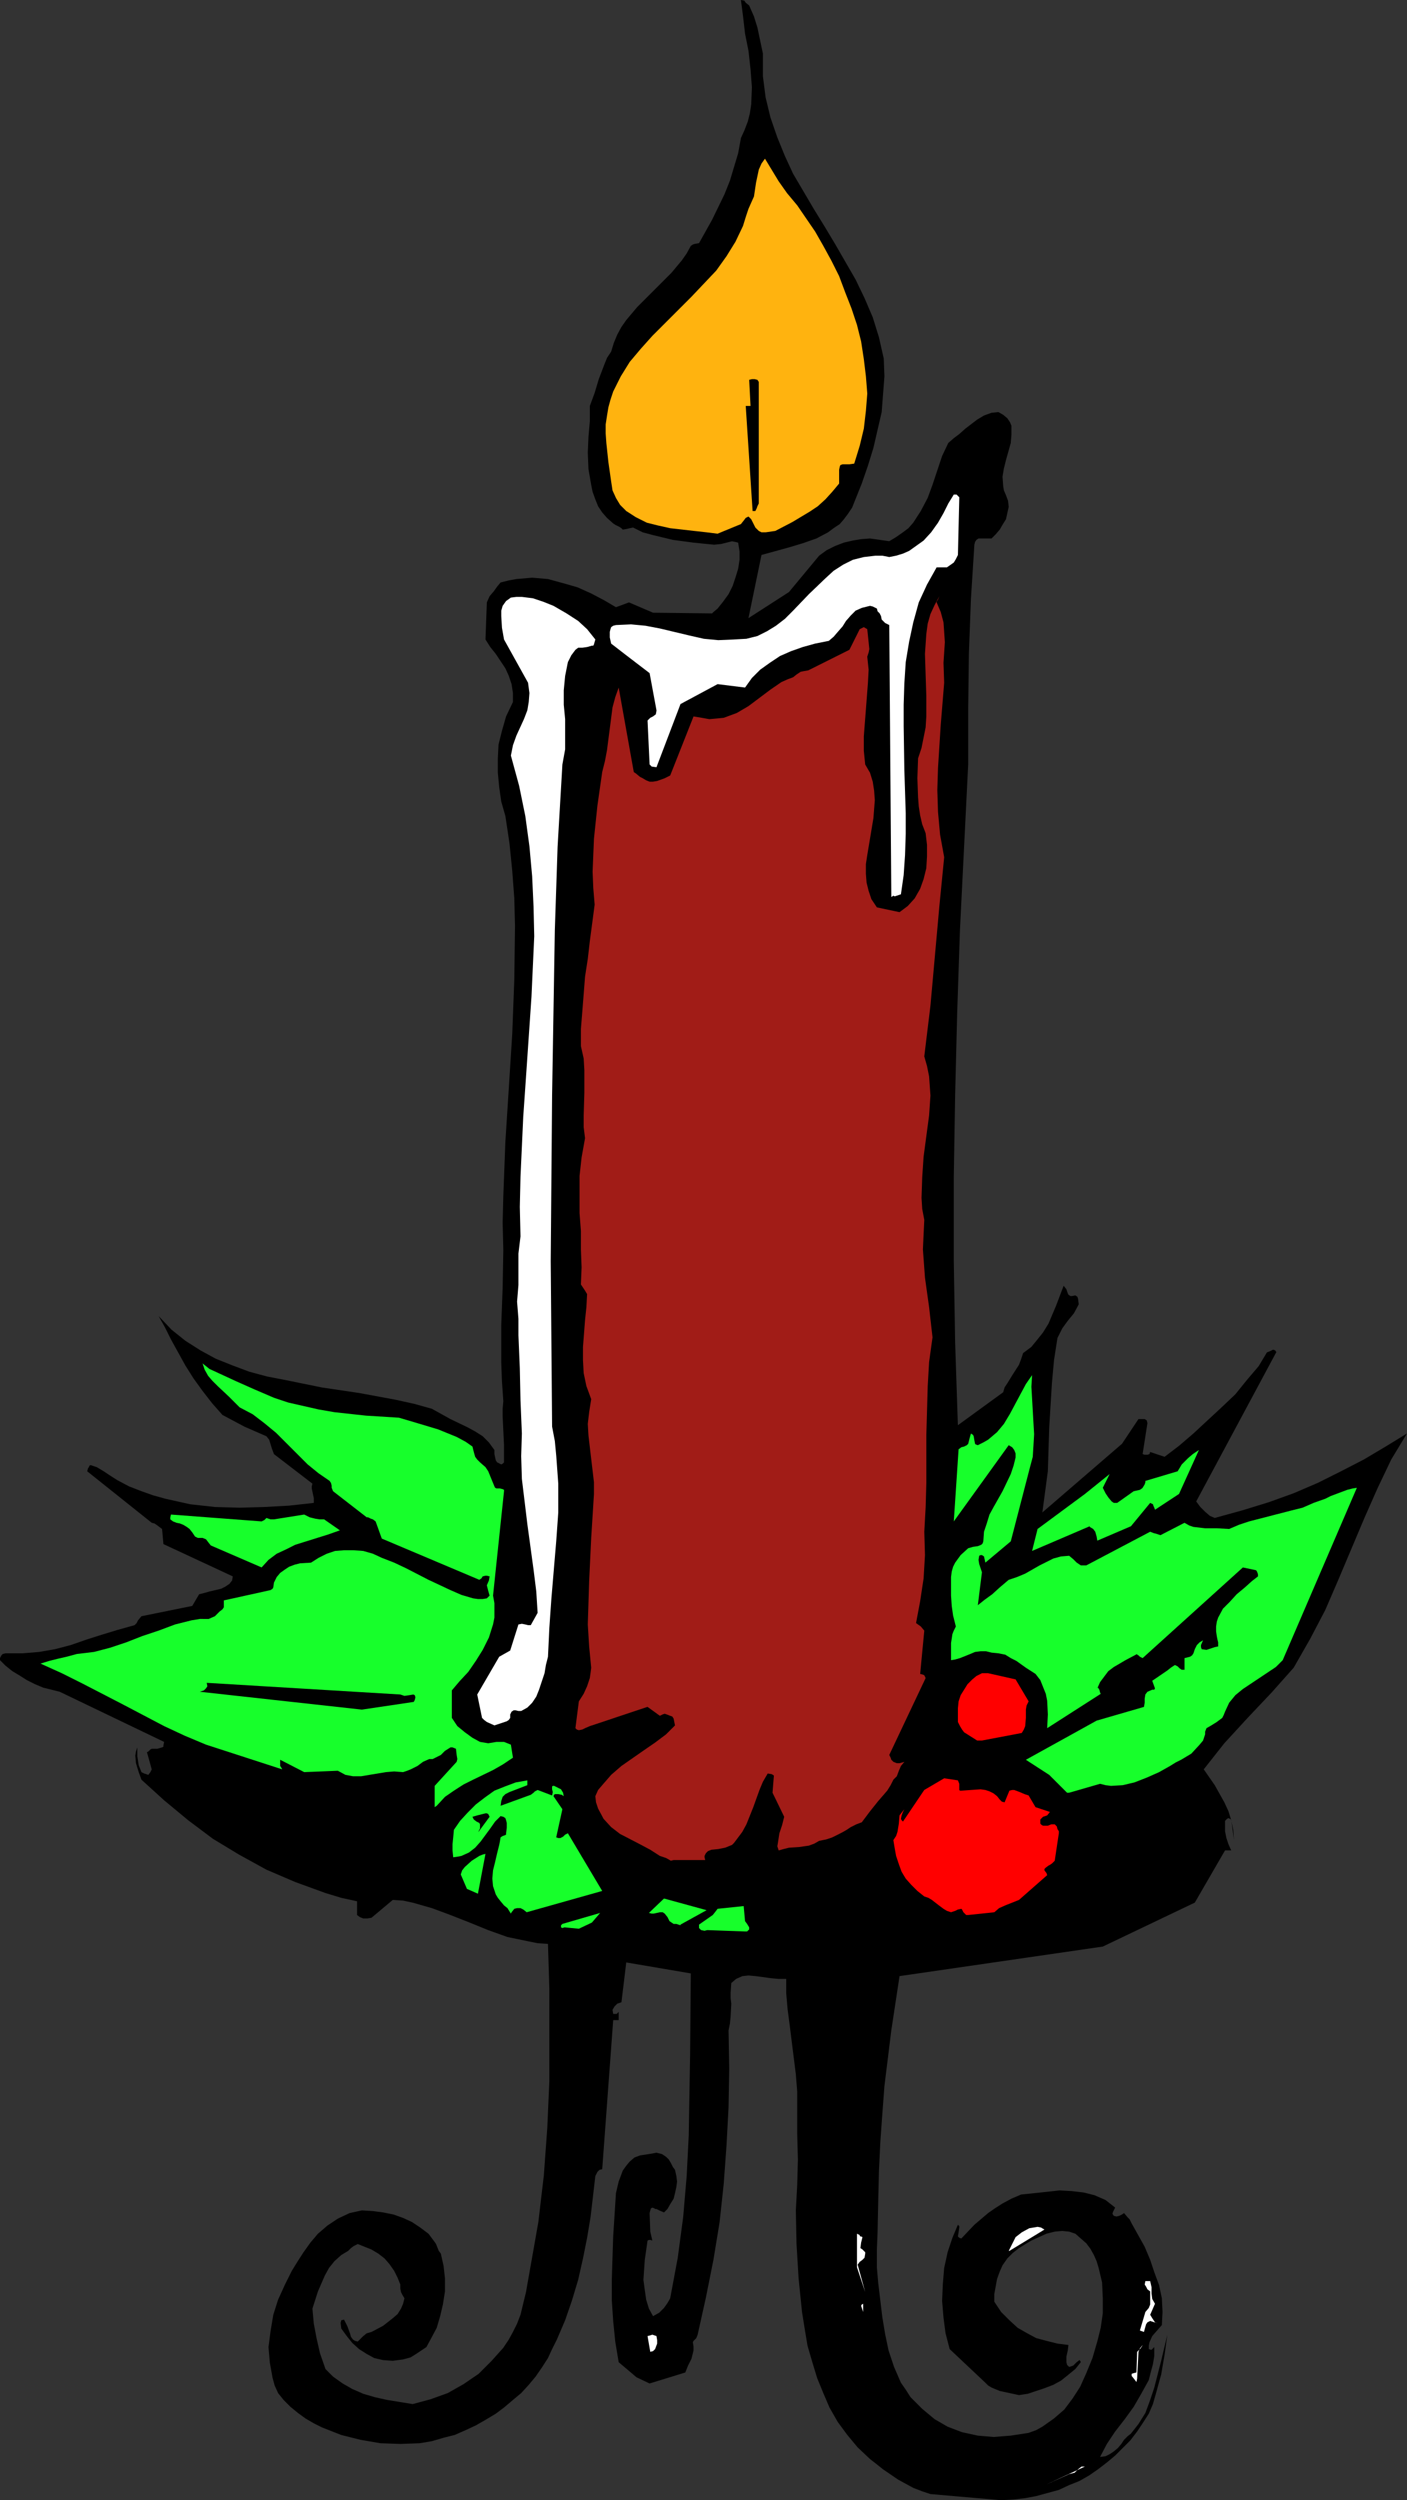 <?xml version="1.0" encoding="UTF-8" standalone="no"?>
<svg
   version="1.0"
   width="87.6mm"
   height="155.626mm"
   id="svg27"
   sodipodi:docname="Candle 14.wmf"
   xmlns:inkscape="http://www.inkscape.org/namespaces/inkscape"
   xmlns:sodipodi="http://sodipodi.sourceforge.net/DTD/sodipodi-0.dtd"
   xmlns="http://www.w3.org/2000/svg"
   xmlns:svg="http://www.w3.org/2000/svg">
  <rect width="100%" height="100%" fill="#333333" stroke="none"/>
  <sodipodi:namedview
     id="namedview27"
     pagecolor="#ffffff"
     bordercolor="#000000"
     borderopacity="0.25"
     inkscape:showpageshadow="2"
     inkscape:pageopacity="0.0"
     inkscape:pagecheckerboard="0"
     inkscape:deskcolor="#d1d1d1"
     inkscape:document-units="mm" />
  <defs
     id="defs1">
    <pattern
       id="WMFhbasepattern"
       patternUnits="userSpaceOnUse"
       width="6"
       height="6"
       x="0"
       y="0" />
  </defs>
  <path
     style="fill:#000000;fill-opacity:1;fill-rule:evenodd;stroke:none"
     d="m 235.59,588.192 2.909,-0.162 2.747,-0.323 2.585,-0.485 5.332,-1.454 2.424,-1.131 2.424,-0.97 2.262,-1.293 2.101,-1.454 2.101,-1.616 1.939,-1.616 1.777,-1.778 1.777,-1.778 1.616,-2.101 1.293,-1.939 1.454,-2.262 0.97,-2.262 0.646,-2.262 1.293,-4.686 0.808,-4.686 0.646,-4.686 -1.454,6.14 -1.616,6.302 -0.97,2.909 -1.131,3.07 -1.616,2.585 -1.777,2.262 -0.808,0.646 -0.808,0.808 -0.646,0.97 -0.808,0.97 -0.97,0.808 -0.97,0.646 -0.97,0.485 -1.293,0.162 1.616,-3.07 1.939,-2.909 2.262,-2.909 2.101,-2.909 1.777,-3.07 1.777,-3.232 0.485,-1.939 0.485,-1.778 0.323,-1.939 v -2.101 l -0.323,0.323 -0.162,0.162 -0.162,0.162 h -0.162 l -0.485,-0.162 v -0.808 l 0.162,-0.808 0.646,-1.454 1.131,-1.293 1.131,-1.293 0.162,-3.07 -0.162,-3.232 -0.646,-3.07 -1.131,-3.07 -0.97,-2.909 -1.293,-3.07 -3.07,-5.494 -0.485,-0.97 -0.485,-0.485 -0.808,-0.97 -0.485,0.323 -0.646,0.323 -0.646,0.162 -0.646,-0.162 -0.323,-0.485 0.162,-0.485 0.485,-0.97 -2.262,-1.778 -2.585,-1.131 -2.585,-0.646 -2.747,-0.323 -2.909,-0.162 -2.909,0.323 -6.14,0.646 -2.262,0.97 -2.101,1.131 -1.777,1.131 -1.616,1.131 -3.232,2.747 -3.07,3.232 -0.485,-0.162 -0.323,-0.323 0.162,-0.97 0.162,-1.131 v -0.323 l -0.323,-0.323 -1.293,3.07 -1.131,3.393 -0.808,3.717 -0.323,3.878 -0.162,3.878 0.323,3.878 0.485,3.717 0.97,3.717 8.402,7.918 0.646,0.646 0.808,0.485 1.939,0.808 2.262,0.485 2.262,0.485 2.101,-0.323 1.939,-0.646 1.939,-0.646 2.101,-0.808 1.777,-0.97 1.616,-1.293 1.777,-1.454 1.293,-1.616 -0.162,-0.323 -0.162,-0.162 -0.646,0.485 -0.808,0.808 -0.485,0.162 -0.485,0.162 -0.485,-0.485 -0.162,-0.646 v -1.293 l 0.323,-1.454 0.162,-1.293 -2.585,-0.323 -2.585,-0.646 -2.424,-0.646 -2.101,-1.131 -2.262,-1.293 -1.939,-1.778 -1.939,-1.939 -1.616,-2.424 v -1.778 l 0.323,-1.778 0.323,-1.778 0.646,-1.778 0.646,-1.454 1.131,-1.616 1.293,-1.293 1.454,-1.131 1.293,-0.808 1.616,-0.97 3.555,-1.616 1.939,-0.485 1.777,-0.162 1.616,0.162 1.454,0.485 1.293,1.131 1.293,1.131 0.97,1.293 0.808,1.454 0.646,1.454 0.485,1.616 0.808,3.393 0.162,3.717 v 3.555 l -0.485,3.393 -0.808,3.232 -1.131,3.878 -1.454,3.555 -1.454,3.232 -1.777,2.747 -1.939,2.585 -2.424,2.101 -2.747,1.939 -1.454,0.808 -1.777,0.646 -4.201,0.646 -4.04,0.323 -3.716,-0.323 -3.716,-0.808 -3.393,-1.293 -3.07,-1.778 -2.909,-2.424 -2.747,-2.747 -1.131,-1.778 -1.131,-1.616 -1.616,-3.717 -1.293,-3.878 -0.808,-3.878 -0.646,-3.878 -0.485,-4.04 -0.485,-4.04 -0.323,-3.717 v -4.201 l 0.162,-3.878 0.162,-7.756 0.162,-6.787 0.323,-6.787 0.485,-6.787 0.485,-6.464 1.616,-13.089 1.939,-12.766 47.829,-6.948 21.652,-10.342 7.11,-12.281 h 1.454 l -0.646,-1.454 -0.485,-1.454 -0.323,-1.616 v -1.778 -0.646 l 0.485,-0.485 0.323,-0.162 0.646,0.323 0.646,4.848 -0.162,-2.424 -0.485,-2.262 -0.646,-2.101 -0.97,-2.101 -2.262,-4.04 -2.585,-3.717 2.424,-3.07 2.424,-3.07 5.494,-5.979 5.655,-5.979 5.171,-5.817 3.878,-6.787 3.555,-6.787 3.07,-7.11 6.14,-14.543 3.07,-6.948 3.232,-6.787 3.716,-6.14 -5.009,3.07 -5.171,3.07 -5.332,2.747 -5.494,2.747 -5.655,2.424 -5.817,2.101 -6.302,1.939 -6.463,1.778 -1.131,-0.485 -1.131,-0.97 -1.131,-1.131 -0.97,-1.293 18.905,-35.227 v 0.162 l -0.323,-0.485 -0.485,-0.162 -0.646,0.323 -0.808,0.323 -1.939,3.232 -2.747,3.232 -2.747,3.393 -3.232,3.07 -6.625,6.14 -3.393,2.909 -3.393,2.585 -3.393,-1.131 -0.162,0.485 -0.485,0.162 h -0.646 l -0.485,-0.162 1.131,-7.272 -0.162,-0.646 -0.485,-0.323 h -0.808 -0.646 l -3.878,5.817 -18.744,16.159 0.646,-4.848 0.646,-4.848 0.323,-10.342 0.646,-10.503 0.485,-5.333 0.808,-5.171 1.131,-2.262 1.293,-1.778 1.454,-1.778 1.131,-2.101 -0.162,-1.293 -0.162,-0.485 -0.485,-0.323 -0.808,0.162 h -0.323 l -0.485,-0.323 -0.162,-0.323 -0.323,-0.97 -0.646,-0.808 -1.777,4.686 -1.777,4.201 -1.293,2.101 -1.293,1.616 -1.454,1.778 -1.939,1.454 -0.485,1.454 -0.485,1.293 -1.454,2.262 -1.293,2.101 -0.646,0.97 -0.323,1.131 -10.665,7.756 -0.646,-19.391 -0.323,-19.391 v -19.391 l 0.323,-19.553 0.485,-19.391 0.646,-19.391 1.939,-38.943 v -13.089 l 0.162,-12.927 0.485,-12.927 0.808,-12.766 0.162,-0.646 0.323,-0.485 0.485,-0.323 h 0.485 2.585 l 0.97,-0.97 0.97,-1.131 0.646,-1.131 0.808,-1.293 0.323,-1.454 0.323,-1.454 -0.162,-1.454 -0.485,-1.293 -0.485,-1.131 -0.162,-0.97 -0.162,-2.262 0.323,-1.939 0.485,-1.939 1.131,-4.04 0.162,-1.939 v -2.101 l -0.323,-0.808 -0.646,-0.97 -0.97,-0.808 -1.131,-0.646 -1.616,0.162 -1.777,0.646 -1.616,0.97 -2.747,2.101 -1.454,1.293 -1.293,0.97 -1.293,1.131 -1.454,3.07 -1.131,3.393 -1.131,3.393 -1.131,3.07 -1.616,3.07 -1.777,2.747 -1.131,1.293 -1.293,0.97 -1.616,1.131 -1.616,0.97 -2.262,-0.323 -2.262,-0.323 -2.101,0.162 -1.939,0.323 -2.101,0.485 -2.101,0.808 -1.939,0.97 -1.777,1.293 -7.11,8.564 -9.533,6.14 3.07,-14.866 6.463,-1.778 3.232,-0.97 3.232,-1.131 2.747,-1.454 1.293,-0.97 1.454,-0.97 0.97,-1.131 0.97,-1.293 0.97,-1.454 0.646,-1.616 1.616,-4.04 1.454,-4.201 1.293,-4.201 0.97,-4.201 0.97,-4.201 0.323,-4.201 0.323,-4.201 -0.162,-4.201 -1.131,-5.009 -1.454,-4.686 -1.939,-4.525 -2.101,-4.363 -2.424,-4.201 -2.424,-4.201 -2.424,-4.04 -2.585,-4.201 -4.848,-8.241 -1.939,-4.201 -1.777,-4.363 -1.616,-4.686 -1.131,-4.686 L 179.52,17.937 V 15.351 12.604 L 178.874,9.534 178.227,6.464 177.419,3.878 176.288,1.293 175.48,0.646 175.157,0.162 174.349,0 l 0.485,3.717 0.485,4.201 0.808,4.04 0.485,4.363 0.323,4.201 -0.162,4.04 -0.323,2.101 -0.485,1.939 -0.808,2.101 -0.808,1.778 -0.646,3.555 -0.97,3.232 -0.97,3.232 -1.293,3.232 -2.909,5.979 -3.07,5.494 -0.97,0.162 -0.485,0.162 -0.485,0.323 -0.97,1.778 -1.131,1.616 -2.424,2.909 -5.332,5.333 -2.747,2.747 -2.585,3.07 -1.131,1.616 -0.97,1.778 -0.808,1.939 -0.646,2.101 -0.97,1.454 -0.646,1.616 -1.293,3.393 -0.97,3.232 -1.131,3.07 v 3.555 l -0.323,3.717 -0.162,3.717 0.162,3.878 0.646,3.717 0.323,1.616 0.646,1.778 0.646,1.616 0.97,1.454 1.131,1.293 1.454,1.293 0.485,0.323 0.323,0.162 0.646,0.323 0.485,0.323 0.323,0.323 0.97,-0.162 0.646,-0.162 0.808,-0.162 2.262,1.131 2.424,0.646 4.686,1.131 4.848,0.646 4.848,0.485 1.616,-0.162 1.293,-0.323 1.293,-0.323 0.808,0.162 0.646,0.162 0.323,2.101 v 1.939 l -0.323,2.101 -0.646,2.101 -0.646,1.939 -0.97,1.939 -1.293,1.778 -1.293,1.616 -0.97,0.808 -0.323,0.323 h -0.162 l -13.735,-0.162 -5.655,-2.424 -3.07,1.131 -2.747,-1.616 -3.07,-1.616 -3.232,-1.454 -3.393,-0.97 -3.555,-0.97 -3.716,-0.323 -3.716,0.323 -1.777,0.323 -1.939,0.485 -0.808,0.97 -0.808,1.131 -0.97,1.131 -0.646,1.454 -0.323,8.726 1.131,1.778 1.293,1.616 2.262,3.393 0.808,1.778 0.646,1.939 0.323,2.101 v 2.101 l -1.616,3.393 -0.97,3.393 -0.808,3.232 -0.162,3.232 v 3.393 l 0.323,3.393 0.485,3.393 0.97,3.393 0.97,6.464 0.646,6.464 0.485,6.464 0.162,6.464 -0.162,12.604 -0.485,12.766 -0.808,12.766 -0.808,12.604 -0.485,12.766 -0.162,6.302 0.162,6.464 -0.162,8.888 -0.323,8.726 v 8.888 l 0.162,4.363 0.323,4.686 -0.162,1.778 v 1.778 l 0.162,3.393 0.162,3.393 v 3.555 0.485 l -0.323,0.323 -0.323,0.162 -0.323,-0.162 -0.646,-0.323 -0.323,-0.485 -0.323,-1.454 v -0.485 -0.485 l -1.293,-1.778 -1.454,-1.454 -1.777,-1.131 -1.777,-0.97 -4.04,-1.939 -4.363,-2.424 -4.04,-1.131 -4.363,-0.97 -8.726,-1.616 -8.726,-1.293 -8.726,-1.778 -4.201,-0.808 -4.201,-1.131 -3.878,-1.454 -4.04,-1.616 -3.555,-1.939 -3.555,-2.262 -3.232,-2.585 -3.07,-3.232 1.454,2.585 1.454,2.909 3.393,6.14 1.939,3.07 2.101,2.909 2.262,2.909 2.424,2.747 5.171,2.747 5.171,2.262 0.646,0.808 0.646,2.101 0.485,1.293 9.049,6.948 -0.162,0.646 v 0.485 l 0.485,2.262 v 1.131 l -5.817,0.646 -5.817,0.323 -5.817,0.162 -5.817,-0.162 -5.817,-0.646 -5.817,-1.293 -2.909,-0.808 -2.747,-0.97 -2.909,-1.131 -2.747,-1.454 -1.777,-1.131 -1.454,-0.97 -1.616,-0.97 -1.454,-0.485 -0.323,0.162 v 0.162 l -0.323,0.485 -0.162,0.646 15.189,12.119 0.646,0.162 0.485,0.323 1.293,0.97 0.323,3.555 16.32,7.595 -0.162,0.97 -0.646,0.808 -0.97,0.646 -0.97,0.485 -2.747,0.646 -1.131,0.323 -1.293,0.323 -1.616,2.747 -11.957,2.424 -0.808,0.97 -0.323,0.646 -0.485,0.485 -4.04,1.131 -3.716,1.131 -3.555,1.131 -3.716,1.293 -3.716,0.97 -3.716,0.646 -3.878,0.323 H 1.293 L 0.646,389.111 0.323,389.435 0,390.081 v 0.485 l 1.293,1.293 1.616,1.293 1.616,0.97 1.777,1.131 1.939,0.97 1.939,0.808 1.939,0.485 1.939,0.485 24.561,11.796 -0.162,0.808 v 0.323 l -0.323,0.162 -1.131,0.323 h -1.293 l -0.323,0.162 -0.485,0.485 -0.323,0.162 1.131,4.04 -0.323,0.646 -0.485,0.646 -0.97,-0.323 -0.646,-0.323 -0.323,-0.808 -0.323,-0.808 -0.323,-2.101 v -2.101 l -0.323,0.97 -0.162,0.97 0.162,1.778 0.646,2.101 0.646,1.778 5.332,4.848 5.655,4.686 5.817,4.363 6.14,3.717 6.463,3.555 6.787,2.909 7.11,2.585 3.716,1.131 3.716,0.808 v 3.232 l 0.646,0.485 0.808,0.323 h 0.97 l 0.97,-0.162 5.009,-4.201 2.424,0.162 2.262,0.485 4.524,1.293 4.363,1.616 4.524,1.778 4.363,1.778 4.524,1.616 4.686,0.97 2.424,0.485 2.424,0.162 0.323,10.503 v 10.827 10.988 l -0.485,10.988 -0.808,11.15 -1.293,10.988 -1.939,10.988 -0.97,5.494 -1.293,5.333 -0.808,2.101 -0.97,1.939 -0.97,1.778 -1.293,1.939 -2.747,3.07 -3.07,3.07 -3.555,2.424 -3.716,2.101 -4.04,1.454 -4.201,1.131 -5.979,-0.97 -2.909,-0.646 -2.747,-0.808 -2.585,-1.131 -2.262,-1.293 -2.262,-1.616 -1.777,-1.778 -1.293,-3.717 -0.808,-3.555 -0.646,-3.393 -0.323,-3.555 1.293,-4.04 1.616,-3.717 0.97,-1.778 1.293,-1.616 1.616,-1.454 1.616,-0.97 0.646,-0.646 0.646,-0.485 0.97,-0.485 1.616,0.646 1.616,0.646 1.616,0.97 1.454,1.131 1.131,1.293 1.131,1.616 0.808,1.616 0.646,1.616 v 0.97 l 0.162,0.808 0.323,0.646 0.485,0.808 -0.323,1.293 -0.485,1.131 -0.808,1.293 -1.131,0.97 -2.262,1.778 -2.747,1.454 -1.131,0.323 -0.808,0.646 -1.293,1.293 -0.646,-0.162 -0.485,-0.323 -0.485,-0.646 -0.162,-0.646 -0.646,-1.778 -0.808,-1.616 -0.646,0.162 -0.162,0.646 0.162,1.293 1.293,1.778 1.293,1.616 1.616,1.454 1.777,1.131 1.777,0.97 2.101,0.485 2.262,0.162 2.424,-0.323 1.777,-0.485 1.293,-0.808 2.424,-1.616 1.131,-2.101 1.293,-2.424 0.808,-2.747 0.646,-2.747 0.485,-3.07 v -3.07 l -0.323,-2.909 -0.646,-2.909 -0.485,-0.646 -0.646,-1.616 -0.323,-0.485 -1.454,-1.939 -1.939,-1.454 -1.939,-1.293 -2.101,-0.97 -2.262,-0.808 -2.424,-0.485 -2.424,-0.323 -2.585,-0.162 -1.454,0.323 -1.454,0.323 -2.747,1.293 -2.424,1.616 -2.262,1.939 -1.777,2.101 -1.616,2.262 -1.454,2.262 -1.293,2.101 -1.616,3.232 -1.616,3.555 -1.131,3.555 -0.646,3.878 -0.485,3.717 0.323,3.717 0.646,3.555 0.485,1.778 0.808,1.778 1.293,1.616 1.616,1.616 1.777,1.454 1.777,1.293 1.939,1.131 1.939,0.97 4.524,1.778 4.524,1.131 4.686,0.808 4.686,0.162 4.524,-0.162 2.909,-0.485 2.747,-0.808 2.585,-0.646 2.585,-1.131 2.424,-1.131 2.262,-1.293 2.424,-1.454 1.939,-1.454 2.101,-1.778 1.939,-1.616 1.777,-1.939 1.616,-1.939 1.454,-2.101 1.454,-2.262 0.97,-2.101 1.131,-2.262 1.939,-4.525 1.616,-4.686 1.454,-4.848 1.131,-5.009 0.97,-4.848 0.808,-4.848 1.131,-9.695 0.162,-0.323 0.162,-0.323 0.162,-0.323 0.485,-0.485 0.646,-0.162 2.585,-35.065 h 1.293 v -0.808 -1.131 l -0.323,0.323 -0.162,0.162 h -0.323 -0.485 l -0.162,-0.97 0.485,-0.808 0.646,-0.646 0.97,-0.323 1.131,-9.372 15.189,2.585 -0.162,19.068 -0.323,19.068 -0.485,9.534 -0.808,9.534 -1.293,9.695 -1.777,9.534 -0.646,1.131 -0.808,1.131 -1.131,1.131 -1.454,0.808 -0.97,-1.778 -0.646,-2.101 -0.323,-2.262 -0.323,-2.424 0.323,-4.686 0.646,-4.525 v 0 l 0.323,-0.162 h 0.323 l 0.485,0.162 -0.485,-2.101 -0.162,-4.363 0.162,-0.646 0.162,-0.485 0.323,-0.162 0.485,0.162 0.162,0.162 h 0.323 l 0.646,0.323 1.131,0.485 0.808,-0.808 0.646,-1.131 0.808,-1.293 0.323,-1.293 0.323,-1.454 0.162,-1.293 -0.162,-1.293 -0.323,-1.454 -0.485,-0.646 -0.323,-0.646 -0.162,-0.323 v 0 l -0.485,-0.808 -0.646,-0.646 -0.97,-0.646 -1.293,-0.323 -0.808,0.162 -0.97,0.162 -2.101,0.323 -1.293,0.485 -1.131,0.97 -0.808,0.97 -0.808,1.131 -0.97,2.585 -0.646,2.747 -0.646,10.18 -0.323,10.019 v 5.009 l 0.323,4.848 0.485,4.848 0.808,4.848 4.201,3.555 3.07,1.454 8.402,-2.585 0.646,-1.616 0.808,-1.616 0.485,-1.939 v -0.97 l -0.162,-0.97 0.162,-0.323 0.646,-0.646 0.323,-0.808 1.939,-8.726 1.777,-8.888 1.454,-8.888 0.97,-9.049 0.646,-8.888 0.485,-9.049 0.162,-9.049 -0.162,-9.049 0.323,-1.616 0.162,-1.616 0.162,-3.07 -0.162,-1.293 v -1.293 l 0.162,-2.262 1.131,-0.97 1.454,-0.646 1.454,-0.162 1.777,0.162 3.555,0.485 1.777,0.162 h 1.777 v 3.393 l 0.323,3.717 0.485,3.717 0.485,3.878 0.97,7.756 0.323,4.04 v 3.878 6.14 l 0.162,5.979 -0.162,5.979 -0.323,5.979 0.162,7.918 0.485,8.08 0.808,7.918 0.646,4.04 0.646,3.878 1.131,3.878 1.131,3.717 1.454,3.555 1.454,3.393 1.939,3.393 2.262,3.07 2.424,2.909 2.909,2.747 1.454,1.131 1.616,1.293 3.555,2.424 3.555,1.939 2.101,0.808 1.939,0.646 z"
     id="path1" />
  <path
     style="fill:#ffffff;fill-opacity:1;fill-rule:evenodd;stroke:none"
     d="m 246.254,584.475 9.049,-4.201 h -0.323 -0.485 l -0.808,0.646 -0.808,0.808 -0.646,0.162 -0.646,0.162 z"
     id="path2" />
  <path
     style="fill:#ffffff;fill-opacity:1;fill-rule:evenodd;stroke:none"
     d="m 267.583,559.59 0.323,-6.302 0.323,-0.808 0.646,-0.808 -0.162,0.323 -0.323,0.485 -0.485,0.485 -0.323,0.323 -0.162,4.848 -0.646,0.162 -0.485,0.162 v 0.162 0.323 l 0.646,0.808 0.485,0.646 z"
     id="path3" />
  <path
     style="fill:#ffffff;fill-opacity:1;fill-rule:evenodd;stroke:none"
     d="m 153.667,553.126 0.485,-0.485 0.485,-1.293 v -0.808 l -0.162,-0.97 -0.97,-0.323 -0.485,0.162 -0.646,0.162 0.646,3.717 z"
     id="path4" />
  <path
     style="fill:#ffffff;fill-opacity:1;fill-rule:evenodd;stroke:none"
     d="m 269.199,548.602 0.162,-0.646 0.323,-1.131 0.323,-0.485 0.646,-0.323 0.485,0.162 0.485,0.162 0.808,0.162 -0.646,-0.162 -0.323,-0.485 -0.323,-0.485 -0.485,-0.808 1.131,-2.585 -0.646,-1.131 -0.162,-1.293 v -1.454 l -0.323,-1.454 h -1.131 l -0.162,0.808 0.323,0.485 0.323,0.646 0.646,0.485 v 3.07 l -0.323,0.808 -0.808,0.97 -1.293,4.363 z"
     id="path5" />
  <path
     style="fill:#ffffff;fill-opacity:1;fill-rule:evenodd;stroke:none"
     d="m 203.111,543.916 v -1.939 l -0.323,0.162 -0.162,0.323 0.323,0.97 0.162,0.485 0.162,0.323 z"
     id="path6" />
  <path
     style="fill:#ffffff;fill-opacity:1;fill-rule:evenodd;stroke:none"
     d="m 203.596,539.23 -1.777,-6.464 0.485,-0.646 0.646,-0.485 0.485,-0.485 0.162,-0.97 v -0.323 l -0.323,-0.323 -0.323,-0.323 -0.485,-0.323 0.162,-1.293 0.323,-1.293 -0.323,-0.162 h -0.162 l -0.162,-0.162 v -0.162 l -0.646,-0.323 v 7.918 z"
     id="path7" />
  <path
     style="fill:#ffffff;fill-opacity:1;fill-rule:evenodd;stroke:none"
     d="m 237.529,529.534 8.241,-5.009 -0.808,-0.485 -0.808,-0.162 -0.97,0.162 -0.97,0.162 -1.777,0.97 -1.454,1.131 -1.616,3.232 z"
     id="path8" />
  <path
     style="fill:#17ff2b;fill-opacity:1;fill-rule:evenodd;stroke:none"
     d="m 166.432,454.071 8.887,0.323 h 0.485 l 0.323,-0.323 0.162,-0.162 v -0.485 l -0.485,-0.808 -0.485,-0.646 -0.323,-3.555 -6.14,0.646 -0.485,0.646 -0.646,0.808 -3.232,2.262 v 0.162 0.646 l 0.485,0.485 0.808,0.162 z"
     id="path9" />
  <path
     style="fill:#17ff2b;fill-opacity:1;fill-rule:evenodd;stroke:none"
     d="m 132.822,453.425 3.393,0.323 3.07,-1.454 1.939,-2.262 -8.887,2.585 -0.323,0.323 v 0.485 l 0.323,0.162 z"
     id="path10" />
  <path
     style="fill:#17ff2b;fill-opacity:1;fill-rule:evenodd;stroke:none"
     d="m 158.514,452.617 h 0.646 l 0.97,0.323 v -0.162 l 6.14,-3.393 -10.018,-2.747 -3.555,3.393 0.646,0.162 h 0.485 l 1.454,-0.323 h 0.646 l 0.485,0.323 0.646,0.808 0.485,0.97 0.485,0.323 z"
     id="path11" />
  <path
     style="fill:#17ff2b;fill-opacity:1;fill-rule:evenodd;stroke:none"
     d="m 120.38,449.87 0.646,-0.808 0.646,-0.162 h 0.808 l 0.646,0.323 0.808,0.646 17.774,-5.009 -8.079,-13.574 -0.646,0.323 -0.485,0.485 -0.646,0.323 h -0.485 l -0.485,-0.162 1.454,-6.625 -2.101,-3.07 0.162,-0.323 0.162,-0.162 h 0.808 l 0.808,0.162 0.485,0.323 -0.162,-0.808 -0.485,-0.808 -0.646,-0.323 -0.97,-0.485 h -0.323 l -0.162,0.162 v 0.646 l 0.162,0.646 -0.162,0.808 -3.393,-1.293 -0.323,0.162 -0.323,0.162 -0.323,0.323 -0.646,0.485 -7.11,2.585 0.162,-1.131 0.323,-0.97 0.646,-0.646 0.97,-0.485 2.101,-0.808 2.101,-0.808 v -1.131 l -2.747,0.485 -2.585,0.97 -2.424,0.97 -2.262,1.616 -2.101,1.616 -1.939,1.939 -1.777,1.939 -1.454,2.101 -0.162,1.778 -0.162,1.616 v 1.454 l 0.162,1.616 1.131,-0.162 0.808,-0.162 1.777,-0.808 1.454,-1.131 1.293,-1.454 2.262,-3.07 1.131,-1.616 1.293,-1.293 0.646,0.162 0.485,0.323 0.162,0.485 0.162,0.646 v 1.131 l -0.162,1.293 v 0.323 l -0.323,0.162 -0.485,0.162 -0.485,0.323 -0.162,0.97 -0.162,0.808 -0.485,1.939 -0.485,2.101 -0.485,1.939 -0.162,1.939 0.162,1.778 0.646,1.939 0.485,0.808 0.646,0.808 0.808,0.97 0.808,0.646 0.808,1.293 z"
     id="path12" />
  <path
     style="fill:#ff0000;fill-opacity:1;fill-rule:evenodd;stroke:none"
     d="m 227.834,450.516 6.14,-0.646 1.131,-0.97 1.454,-0.646 3.232,-1.293 6.625,-5.817 -0.162,-0.485 -0.485,-0.646 v -0.323 l 0.323,-0.323 0.646,-0.485 0.323,-0.162 0.485,-0.323 0.646,-0.646 0.97,-6.464 v -0.485 l -0.323,-0.485 -0.162,-0.646 -0.485,-0.485 h -0.323 -0.485 l -0.808,0.323 h -1.131 L 245.123,429.348 244.8,429.024 v -0.485 -0.485 l 0.646,-0.646 0.97,-0.323 0.646,-0.808 -3.393,-1.131 -1.616,-2.747 -0.97,-0.323 -1.131,-0.485 -1.293,-0.485 h -0.485 l -0.646,0.162 -1.131,2.747 -0.646,-0.162 -0.485,-0.485 -0.646,-0.808 -0.808,-0.646 -0.97,-0.485 -0.97,-0.323 -1.131,-0.162 -2.262,0.162 -2.262,0.162 h -0.323 l -0.162,-0.162 v -1.454 l -0.323,-0.808 -3.232,-0.485 -4.686,2.747 -5.009,7.433 -0.323,-0.323 -0.162,-0.323 0.162,-0.808 0.323,-0.808 0.323,-0.646 -0.646,0.808 -0.485,0.646 -0.162,1.939 -0.323,1.939 -0.323,0.97 -0.646,0.97 0.323,1.939 0.323,1.778 0.646,1.939 0.646,1.778 0.97,1.616 1.293,1.454 1.454,1.454 1.616,1.293 0.97,0.323 0.808,0.485 1.454,1.131 1.293,0.97 0.808,0.485 0.97,0.323 0.485,-0.162 0.485,-0.162 0.646,-0.323 0.808,-0.162 0.162,0.162 0.323,0.646 0.323,0.323 0.323,0.323 z"
     id="path13" />
  <path
     style="fill:#17ff2b;fill-opacity:1;fill-rule:evenodd;stroke:none"
     d="m 112.463,445.507 1.777,-9.372 -0.646,0.162 -0.808,0.323 -1.777,1.131 -1.616,1.454 -0.646,0.808 -0.323,0.97 1.454,3.393 z"
     id="path14" />
  <path
     style="fill:#a11c17;fill-opacity:1;fill-rule:evenodd;stroke:none"
     d="m 158.514,437.589 h 7.433 l -0.162,-0.646 v -0.323 l 0.323,-0.646 0.485,-0.485 0.808,-0.323 1.616,-0.162 1.616,-0.323 1.616,-0.646 0.485,-0.485 0.485,-0.646 1.454,-1.939 0.97,-1.778 1.616,-4.04 1.454,-4.04 0.808,-1.939 1.131,-1.939 0.97,0.162 0.485,0.323 -0.323,4.04 2.747,5.656 -0.485,1.939 -0.646,1.939 -0.323,2.101 -0.162,0.97 0.323,0.97 1.131,-0.323 1.293,-0.323 2.424,-0.162 2.262,-0.323 1.293,-0.485 1.131,-0.646 1.616,-0.323 1.454,-0.485 2.262,-1.131 1.131,-0.646 0.97,-0.646 1.293,-0.646 1.293,-0.485 1.939,-2.585 1.939,-2.424 2.101,-2.424 0.808,-1.293 0.646,-1.293 0.485,-0.485 0.323,-0.323 0.485,-1.293 0.485,-1.131 0.808,-0.97 -1.131,0.323 h -0.646 l -0.808,-0.323 -0.485,-0.485 -0.162,-0.485 -0.323,-0.646 8.564,-18.098 -0.162,-0.323 -0.162,-0.323 -0.323,-0.162 -0.646,-0.162 0.97,-10.18 -0.808,-0.97 -1.131,-0.808 0.97,-5.171 0.808,-5.333 0.323,-5.494 -0.162,-5.494 0.323,-5.817 0.162,-5.656 v -11.311 l 0.323,-11.473 0.323,-5.656 0.808,-5.817 -0.808,-7.11 -0.97,-6.948 -0.485,-6.625 0.162,-3.555 0.162,-3.393 -0.485,-2.585 -0.162,-2.585 0.162,-4.848 0.323,-4.848 1.293,-9.695 0.323,-4.686 -0.162,-2.262 -0.162,-2.262 -0.485,-2.424 -0.646,-2.262 1.454,-11.958 2.101,-23.431 1.131,-11.473 -0.97,-5.333 -0.485,-5.333 -0.162,-5.171 0.162,-5.171 0.646,-10.18 0.808,-9.857 -0.162,-4.686 0.323,-4.848 -0.162,-2.424 -0.162,-2.262 -0.646,-2.424 -0.97,-2.262 v -0.162 l 0.323,-0.485 0.323,-0.808 -1.131,2.101 -0.97,2.101 -0.646,2.262 -0.323,2.424 -0.323,4.686 0.323,9.857 v 4.848 l -0.162,2.585 -0.485,2.424 -0.485,2.424 -0.808,2.424 -0.162,4.686 0.162,4.525 0.162,2.101 0.323,2.101 0.485,2.101 0.808,2.101 0.323,2.747 v 2.747 l -0.162,2.747 -0.646,2.585 -0.808,2.262 -1.293,2.262 -1.616,1.778 -1.939,1.454 -5.332,-1.131 -1.293,-1.939 -0.646,-1.939 -0.485,-1.939 -0.162,-2.101 v -2.262 l 0.323,-2.101 1.454,-8.726 0.323,-4.201 -0.162,-2.262 -0.323,-2.101 -0.646,-2.101 -1.131,-1.939 -0.323,-3.232 v -3.393 l 0.485,-6.302 0.485,-6.302 0.162,-3.07 -0.323,-3.07 0.323,-0.97 0.162,-0.808 -0.162,-1.616 -0.323,-3.07 -0.808,-0.485 -0.323,0.162 -0.646,0.323 -2.424,4.848 -9.695,4.848 -0.97,0.162 -0.808,0.162 -0.97,0.646 -0.808,0.646 -1.293,0.485 -1.454,0.646 -2.585,1.778 -2.585,1.939 -2.585,1.939 -2.747,1.616 -3.07,1.131 -1.616,0.162 -1.777,0.162 -1.777,-0.323 -1.939,-0.323 -5.494,13.897 -1.293,0.646 -1.777,0.646 -0.97,0.162 h -0.808 l -0.808,-0.323 -0.808,-0.485 -0.646,-0.323 -0.97,-0.808 -0.485,-0.323 -3.555,-19.876 -0.808,2.262 -0.646,2.424 -0.646,5.009 -0.646,5.009 -0.485,2.585 -0.646,2.585 -1.131,7.918 -0.808,7.756 -0.323,7.756 0.162,3.878 0.323,3.878 -1.131,8.564 -0.485,4.201 -0.646,4.201 -0.646,8.241 -0.323,4.04 v 4.04 l 0.646,2.909 0.162,2.747 v 5.333 l -0.162,5.333 v 2.747 l 0.323,2.585 -0.808,4.525 -0.485,4.363 v 4.363 4.363 l 0.323,4.201 v 4.363 l 0.162,4.201 -0.162,4.04 0.646,0.97 0.323,0.485 0.485,0.808 -0.162,3.07 -0.323,3.07 -0.485,6.302 v 3.07 l 0.162,3.07 0.646,3.07 1.131,3.07 -0.485,3.07 -0.323,2.747 0.162,2.747 0.646,5.494 0.646,5.494 v 2.747 l -0.646,10.342 -0.485,10.18 -0.323,10.18 0.323,5.171 0.485,5.009 -0.162,1.293 -0.162,1.131 -0.646,1.939 -0.808,1.778 -1.131,1.778 -0.808,6.302 0.323,0.323 0.485,0.162 0.808,-0.162 0.646,-0.323 1.131,-0.485 13.573,-4.525 2.909,2.101 0.646,-0.323 0.485,-0.162 0.485,0.162 0.808,0.323 0.485,0.162 0.323,0.485 0.323,1.616 -2.101,2.101 -2.585,1.939 -2.585,1.778 -5.332,3.717 -2.424,2.101 -2.101,2.424 -0.97,1.131 -0.646,1.454 0.162,1.454 0.485,1.454 1.293,2.424 1.777,1.939 2.101,1.616 4.686,2.424 2.424,1.293 2.262,1.454 1.454,0.485 1.131,0.646 z"
     id="path15" />
  <path
     style="fill:#000000;fill-opacity:1;fill-rule:evenodd;stroke:none"
     d="m 112.947,430.479 2.262,-3.07 -0.323,-0.646 -0.323,-0.162 H 114.24 l -0.646,0.162 -0.646,0.162 -0.646,0.162 -1.131,0.323 0.162,0.323 0.162,0.323 0.646,0.485 0.646,0.323 0.162,0.323 v 0.646 0 0.323 l -0.323,0.646 v 0.323 -0.162 z"
     id="path16" />
  <path
     style="fill:#17ff2b;fill-opacity:1;fill-rule:evenodd;stroke:none"
     d="m 102.768,424.823 1.939,-2.101 2.101,-1.454 2.262,-1.454 2.262,-1.131 4.686,-2.262 2.262,-1.293 2.424,-1.616 -0.485,-3.07 -0.808,-0.323 -0.808,-0.323 h -1.777 l -1.939,0.323 -0.97,-0.162 -0.97,-0.162 -1.777,-0.97 -1.777,-1.293 -1.777,-1.454 -1.293,-1.939 v -6.464 l 1.777,-2.101 2.101,-2.262 1.777,-2.585 1.616,-2.585 1.454,-2.909 0.97,-3.07 0.323,-1.616 v -1.616 -1.778 l -0.323,-1.778 2.585,-24.562 v -0.323 l -0.323,-0.162 -0.646,-0.162 h -0.808 l -0.323,-0.162 -0.162,-0.323 -1.454,-3.555 -0.646,-0.97 -1.293,-1.131 -0.646,-0.646 -0.485,-0.646 -0.323,-1.131 -0.323,-1.293 -1.616,-1.131 -2.101,-1.131 -4.363,-1.778 -4.848,-1.454 -4.363,-1.293 -7.756,-0.485 -7.433,-0.808 -3.716,-0.646 -3.555,-0.808 -3.555,-0.808 -3.393,-1.131 -4.524,-1.939 -4.363,-1.939 -4.201,-1.939 -2.101,-0.97 -1.616,-1.293 0.485,1.454 0.808,1.454 0.97,1.131 1.293,1.293 2.585,2.424 2.585,2.585 3.07,1.616 2.747,2.101 2.747,2.262 2.585,2.585 4.848,4.848 2.585,2.101 2.585,1.778 0.323,0.485 0.162,0.646 v 0.485 l 0.323,0.808 7.918,6.14 h 0.323 l 0.646,0.323 0.485,0.162 0.646,0.485 1.454,4.04 22.945,9.695 0.485,-0.323 0.323,-0.485 0.646,-0.162 h 0.323 l 0.646,0.162 -0.162,0.97 -0.485,1.131 0.323,1.293 0.323,1.131 -0.646,0.646 -0.97,0.162 h -1.131 l -1.131,-0.162 -2.747,-0.808 -2.585,-1.131 -5.171,-2.424 -5.332,-2.747 -2.747,-1.293 -2.909,-1.131 -2.101,-0.97 -2.262,-0.646 -2.262,-0.162 h -2.262 l -2.101,0.162 -1.939,0.646 -1.939,0.97 -1.777,1.131 -2.585,0.162 -1.293,0.323 -1.293,0.485 -0.97,0.646 -1.131,0.808 -0.808,0.97 -0.646,1.293 -0.162,1.131 -0.162,0.323 -0.485,0.323 -10.988,2.424 v 0.808 0.808 l -0.323,0.485 -0.646,0.485 -1.131,1.131 -1.454,0.646 H 47.021 l -1.939,0.323 -3.878,0.97 -3.878,1.454 -3.878,1.293 -3.716,1.454 -3.878,1.293 -3.716,0.97 -4.04,0.485 -2.424,0.646 -2.101,0.485 -1.939,0.485 -2.101,0.646 5.009,2.262 4.848,2.424 9.695,5.009 9.533,5.009 4.848,2.262 5.009,2.101 17.936,5.817 -0.162,-0.323 -0.323,-0.485 v -0.808 -0.646 l 5.655,2.909 7.918,-0.323 1.777,0.97 1.777,0.323 h 1.939 l 1.939,-0.323 3.878,-0.646 1.939,-0.162 2.101,0.162 0.97,-0.323 0.808,-0.323 1.616,-0.808 1.293,-0.97 1.454,-0.646 h 0.808 l 0.646,-0.323 1.293,-0.646 0.97,-0.97 1.293,-0.808 h 0.485 l 0.808,0.323 0.162,1.454 0.162,0.97 -0.162,0.646 -5.171,5.656 v 5.009 z"
     id="path17" />
  <path
     style="fill:#17ff2b;fill-opacity:1;fill-rule:evenodd;stroke:none"
     d="m 251.587,421.753 7.271,-2.101 1.293,0.323 1.293,0.162 2.747,-0.162 2.747,-0.646 2.909,-1.131 2.909,-1.293 2.585,-1.454 1.293,-0.808 1.293,-0.646 2.424,-1.454 1.939,-2.101 0.808,-0.97 0.485,-1.454 v -0.646 l 0.323,-0.808 1.131,-0.646 1.293,-0.808 1.293,-0.97 0.323,-0.646 0.323,-0.808 0.97,-2.101 1.454,-1.778 1.777,-1.454 1.939,-1.293 1.939,-1.293 1.939,-1.293 1.939,-1.293 1.616,-1.616 17.451,-40.559 -0.97,0.162 -1.293,0.323 -2.585,0.97 -1.293,0.485 -1.293,0.646 -2.747,0.97 -2.585,1.131 -2.585,0.646 -5.009,1.293 -5.009,1.293 -2.424,0.808 -2.262,0.97 -2.909,-0.162 h -2.747 l -2.747,-0.323 -0.97,-0.323 -1.131,-0.646 -5.655,2.909 -0.485,-0.162 -0.485,-0.162 -0.646,-0.162 -0.808,-0.323 -15.027,7.918 h -0.646 -0.646 l -0.97,-0.646 -0.323,-0.323 -0.485,-0.485 -0.97,-0.808 -1.939,0.162 -1.777,0.485 -3.232,1.616 -3.393,1.939 -1.939,0.808 -1.939,0.646 -2.101,1.778 -1.777,1.616 -1.777,1.293 -1.616,1.293 0.97,-7.756 -0.646,-1.939 -0.162,-0.97 0.162,-0.97 0.323,-0.162 h 0.323 l 0.485,0.323 0.323,1.454 5.979,-5.009 4.524,-17.452 0.646,-2.424 0.162,-2.585 0.162,-2.747 -0.162,-2.747 -0.323,-5.656 -0.162,-2.747 0.162,-2.747 -1.454,2.101 -2.424,4.525 -1.293,2.424 -1.454,2.424 -1.616,1.939 -2.101,1.778 -1.131,0.646 -1.293,0.646 -0.485,-0.162 -0.162,-0.162 -0.162,-0.808 -0.162,-0.97 -0.162,-0.323 -0.485,-0.323 -0.323,1.131 -0.323,1.293 -0.323,0.323 -0.646,0.323 -0.646,0.162 -0.646,0.485 -1.131,16.967 12.927,-17.937 0.808,0.485 0.485,0.646 0.323,0.808 v 0.97 l -0.485,1.939 -0.646,1.939 -1.939,4.04 -2.101,3.717 -0.97,1.778 -0.646,2.101 -0.646,1.939 -0.162,2.262 -0.162,0.485 -0.323,0.323 -0.808,0.323 -1.131,0.162 -1.131,0.323 -1.777,1.616 -1.293,1.778 -0.485,0.97 -0.323,1.131 -0.162,1.293 v 1.616 2.747 l 0.162,2.424 0.323,2.262 0.646,2.585 -0.485,0.97 -0.323,0.808 -0.323,2.101 v 1.939 2.101 l 0.97,-0.162 1.131,-0.323 2.424,-0.97 1.131,-0.485 1.293,-0.162 h 1.293 l 1.293,0.323 1.616,0.162 1.616,0.323 1.293,0.808 1.293,0.646 2.262,1.616 2.262,1.454 1.131,1.454 0.646,1.616 0.646,1.616 0.323,1.616 0.162,3.232 -0.162,3.232 12.604,-8.08 -0.162,-0.323 -0.162,-0.646 -0.323,-0.485 h -0.162 v 0.162 l 0.646,-1.454 0.97,-1.293 0.97,-1.293 1.293,-0.97 2.747,-1.616 2.747,-1.454 v 0.162 l 0.323,0.162 0.323,0.323 0.646,0.323 23.591,-21.33 3.07,0.646 0.162,0.162 0.162,0.323 0.162,0.485 v 0.485 l -1.454,1.131 -1.616,1.454 -1.939,1.616 -1.616,1.778 -1.616,1.616 -1.131,2.101 -0.323,0.97 -0.162,1.131 v 1.131 l 0.162,1.131 0.162,0.808 0.162,0.646 v 0.97 l -0.808,0.162 -0.97,0.323 -0.97,0.323 -1.131,-0.162 -0.162,-0.485 v -0.485 l 0.485,-1.131 -0.808,0.485 -0.646,0.646 -0.485,0.97 -0.323,0.97 -0.323,0.485 -0.485,0.323 -1.293,0.323 v 2.747 h -0.646 l -0.485,-0.323 -0.485,-0.485 -0.646,-0.323 -0.97,0.646 -0.808,0.646 -3.555,2.424 0.646,1.778 -0.162,0.323 h -0.485 l -1.131,0.485 -0.485,0.646 -0.162,0.97 v 0.97 l -0.162,0.97 -11.149,3.232 -16.643,9.211 5.494,3.555 4.201,4.201 z"
     id="path18" />
  <path
     style="fill:#ff0000;fill-opacity:1;fill-rule:evenodd;stroke:none"
     d="m 231.065,409.472 9.372,-1.778 0.485,-0.808 0.323,-0.808 0.162,-1.939 v -1.939 l 0.162,-0.97 0.485,-0.97 -3.07,-5.171 -6.463,-1.454 h -1.454 l -1.293,0.646 -0.97,0.808 -1.131,1.131 -0.808,1.293 -0.808,1.293 -0.485,1.454 -0.162,1.616 v 1.778 1.454 l 0.485,0.97 0.485,0.808 0.485,0.646 3.07,1.939 z"
     id="path19" />
  <path
     style="fill:#ffffff;fill-opacity:1;fill-rule:evenodd;stroke:none"
     d="m 116.341,405.917 2.909,-0.97 0.485,-0.323 0.323,-0.485 v -0.808 l 0.323,-0.646 0.485,-0.323 h 0.485 l 0.646,0.162 h 0.646 l 1.454,-0.808 1.131,-1.131 0.97,-1.454 0.646,-1.616 1.293,-3.878 0.323,-1.939 0.485,-1.939 0.323,-6.787 0.485,-6.948 1.131,-13.412 0.485,-6.787 v -6.787 l -0.485,-6.625 -0.323,-3.393 -0.646,-3.393 -0.323,-38.943 0.323,-39.105 0.323,-19.391 0.323,-19.391 0.646,-19.553 1.131,-19.391 0.646,-3.555 v -3.393 -3.717 l -0.323,-3.393 v -3.393 l 0.323,-3.393 0.323,-1.616 0.323,-1.616 0.808,-1.616 0.97,-1.293 0.646,-0.485 h 0.97 l 1.131,-0.162 1.131,-0.323 h 0.323 l 0.162,-0.323 0.323,-1.131 -1.939,-2.424 -2.101,-1.939 -2.747,-1.778 -3.07,-1.778 -2.424,-0.97 -2.424,-0.808 -2.585,-0.323 h -1.293 l -1.293,0.162 -1.131,0.808 -0.808,1.131 -0.323,1.131 v 1.293 l 0.162,2.747 0.485,2.747 5.655,10.18 0.323,2.424 -0.162,2.101 -0.323,1.939 -0.808,2.101 -1.777,3.878 -0.808,2.262 -0.485,2.424 1.939,7.11 1.454,7.11 0.97,7.11 0.646,7.11 0.323,7.11 0.162,6.948 -0.323,7.11 -0.323,7.11 -0.97,14.22 -0.97,14.058 -0.646,14.058 -0.162,7.11 0.162,6.948 -0.485,4.04 v 7.433 l -0.323,3.878 0.323,4.04 v 3.878 l 0.323,7.756 0.162,7.595 0.323,7.756 -0.162,5.333 0.162,5.333 0.646,5.332 0.646,5.333 1.454,10.665 0.646,5.171 0.323,5.171 v -0.162 l -1.616,2.909 h -0.646 l -0.646,-0.162 -0.808,-0.162 -0.808,0.162 -1.939,6.14 -2.585,1.454 -5.171,8.888 1.131,5.494 0.485,0.485 0.646,0.485 z"
     id="path20" />
  <path
     style="fill:#000000;fill-opacity:1;fill-rule:evenodd;stroke:none"
     d="m 85.155,402.2 11.957,-1.778 h 0.162 l 0.162,-0.162 0.162,-0.323 0.162,-0.646 -0.162,-0.485 -0.323,-0.162 -0.97,0.162 -1.131,0.162 -0.485,-0.162 -0.485,-0.162 -45.567,-2.747 0.162,0.808 -0.323,0.485 -0.485,0.485 -0.97,0.323 z"
     id="path21" />
  <path
     style="fill:#17ff2b;fill-opacity:1;fill-rule:evenodd;stroke:none"
     d="m 61.564,368.751 1.616,-1.778 1.939,-1.454 2.101,-0.97 2.262,-1.131 5.171,-1.616 2.585,-0.808 2.747,-0.97 -3.716,-2.585 h -1.131 l -0.97,-0.162 -1.293,-0.323 -1.293,-0.646 -7.11,1.131 h -0.808 l -0.97,-0.323 -0.323,0.323 -0.162,0.162 -0.323,0.162 -0.323,0.162 -21.329,-1.616 -0.162,0.646 v 0.485 l 0.646,0.485 0.808,0.323 0.808,0.162 0.808,0.323 0.808,0.485 0.646,0.485 0.646,0.808 0.646,0.97 0.646,0.323 h 1.131 l 0.808,0.323 0.485,0.646 0.646,0.808 z"
     id="path22" />
  <path
     style="fill:#17ff2b;fill-opacity:1;fill-rule:evenodd;stroke:none"
     d="m 242.861,364.873 13.573,-5.817 v 0.162 l 0.808,0.485 0.485,0.646 0.323,1.131 0.162,0.97 7.918,-3.393 4.524,-5.494 0.646,0.323 0.162,0.485 0.162,0.323 0.162,0.485 5.655,-3.717 4.686,-10.342 -1.454,0.97 -1.131,0.97 -1.454,1.454 -0.97,1.616 -7.594,2.262 v 0.323 l -0.162,0.485 -0.485,0.808 -0.162,0.162 -0.485,0.323 -1.454,0.323 -3.878,2.747 h -0.808 l -0.485,-0.323 -0.808,-0.97 -0.646,-0.97 -0.646,-1.293 1.616,-3.232 -5.817,4.686 -11.149,8.241 z"
     id="path23" />
  <path
     style="fill:#17ff2b;fill-opacity:1;fill-rule:evenodd;stroke:none"
     d="m 116.341,360.833 v -0.808 l -2.747,-1.778 -3.07,-1.616 -3.07,-1.616 -3.393,-1.454 -3.07,-1.616 -2.747,-1.939 -1.293,-1.131 -1.131,-1.293 -1.131,-1.454 -0.808,-1.454 -1.939,-1.616 -1.777,-1.454 10.18,12.281 14.866,6.948 z"
     id="path24" />
  <path
     style="fill:#ffffff;fill-opacity:1;fill-rule:evenodd;stroke:none"
     d="m 210.221,210.715 0.323,0.162 0.485,-0.162 0.485,-0.162 0.485,-0.162 0.646,-4.525 0.323,-4.686 0.162,-5.009 v -4.848 l -0.323,-10.18 -0.162,-10.342 v -5.009 l 0.162,-5.009 0.323,-5.009 0.808,-4.848 0.97,-4.525 1.293,-4.686 1.939,-4.201 2.262,-4.04 h 2.424 l 1.616,-1.131 0.485,-0.808 0.485,-0.97 0.323,-13.574 -0.162,-0.162 -0.162,-0.162 -0.323,-0.323 h -0.646 l -1.293,2.101 -1.131,2.262 -1.293,2.262 -1.616,2.262 -1.777,1.939 -2.262,1.616 -1.131,0.808 -1.454,0.646 -1.616,0.485 -1.616,0.323 -1.616,-0.323 h -1.616 l -2.747,0.323 -2.585,0.646 -2.262,1.131 -2.262,1.454 -1.939,1.778 -3.878,3.717 -3.716,3.878 -1.939,1.939 -2.101,1.616 -2.101,1.293 -2.262,1.131 -2.585,0.646 -2.909,0.162 -3.716,0.162 -3.393,-0.323 -3.555,-0.808 -3.393,-0.808 -3.393,-0.808 -3.393,-0.646 -3.393,-0.323 -3.555,0.162 -0.646,0.162 -0.485,0.323 -0.162,0.485 -0.162,0.646 v 1.293 l 0.323,1.454 3.555,2.747 5.494,4.201 1.616,8.726 v 0.162 l -0.162,0.808 -0.646,0.485 -0.646,0.323 -0.646,0.646 0.485,10.342 0.485,0.485 1.131,0.162 5.655,-14.866 8.726,-4.686 6.463,0.808 1.616,-2.262 1.939,-1.939 2.262,-1.616 2.424,-1.616 2.585,-1.131 2.747,-0.97 2.909,-0.808 3.232,-0.646 1.131,-0.97 0.97,-1.131 1.131,-1.293 0.808,-1.293 1.131,-1.293 1.131,-1.131 1.454,-0.646 1.939,-0.485 0.646,0.162 0.97,0.485 0.162,0.646 0.485,0.485 0.323,0.646 0.162,0.808 0.808,0.808 0.97,0.485 0.485,63.99 z"
     id="path25" />
  <path
     style="fill:#ffb30f;fill-opacity:1;fill-rule:evenodd;stroke:none"
     d="m 168.855,125.556 5.494,-2.262 0.646,-0.808 0.485,-0.646 0.646,-0.323 0.646,0.646 0.97,1.939 0.808,0.808 0.646,0.323 h 0.97 l 2.262,-0.323 4.04,-2.101 4.04,-2.424 1.939,-1.293 1.777,-1.616 1.616,-1.778 1.616,-1.939 v -3.232 l 0.162,-0.808 0.162,-0.323 0.485,-0.162 h 1.616 l 1.131,-0.162 1.293,-4.201 0.97,-4.04 0.485,-4.201 0.323,-4.04 -0.323,-4.04 -0.485,-4.04 -0.646,-4.201 -0.97,-3.878 -1.293,-3.878 -1.454,-3.717 -1.454,-3.878 -1.777,-3.555 -1.939,-3.555 -1.939,-3.393 -2.101,-3.07 -2.101,-3.07 -2.424,-2.909 -1.939,-2.747 -3.232,-5.333 -0.808,1.131 -0.646,1.454 -0.646,3.07 -0.485,3.232 -0.646,1.454 -0.646,1.454 -0.646,1.939 -0.646,2.101 -1.777,3.717 -2.101,3.393 -2.424,3.393 -2.909,3.07 -2.909,3.07 -6.14,6.14 -3.07,3.07 -2.747,3.07 -2.585,3.07 -2.101,3.393 -1.777,3.555 -0.646,1.939 -0.485,1.778 -0.323,1.939 -0.323,2.101 V 101.964 l 0.162,2.262 0.485,4.525 0.646,4.525 0.323,2.101 0.808,1.778 0.97,1.616 1.454,1.454 2.262,1.454 2.585,1.293 2.585,0.646 2.909,0.646 5.655,0.646 2.909,0.323 z"
     id="path26" />
  <path
     style="fill:#000000;fill-opacity:1;fill-rule:evenodd;stroke:none"
     d="m 177.743,120.224 0.323,-0.646 0.162,-0.485 0.323,-0.646 V 89.845 l -0.323,-0.485 -0.646,-0.162 h -0.646 l -0.646,0.162 0.323,6.14 h -1.131 l 1.616,24.723 z"
     id="path27" />
</svg>
